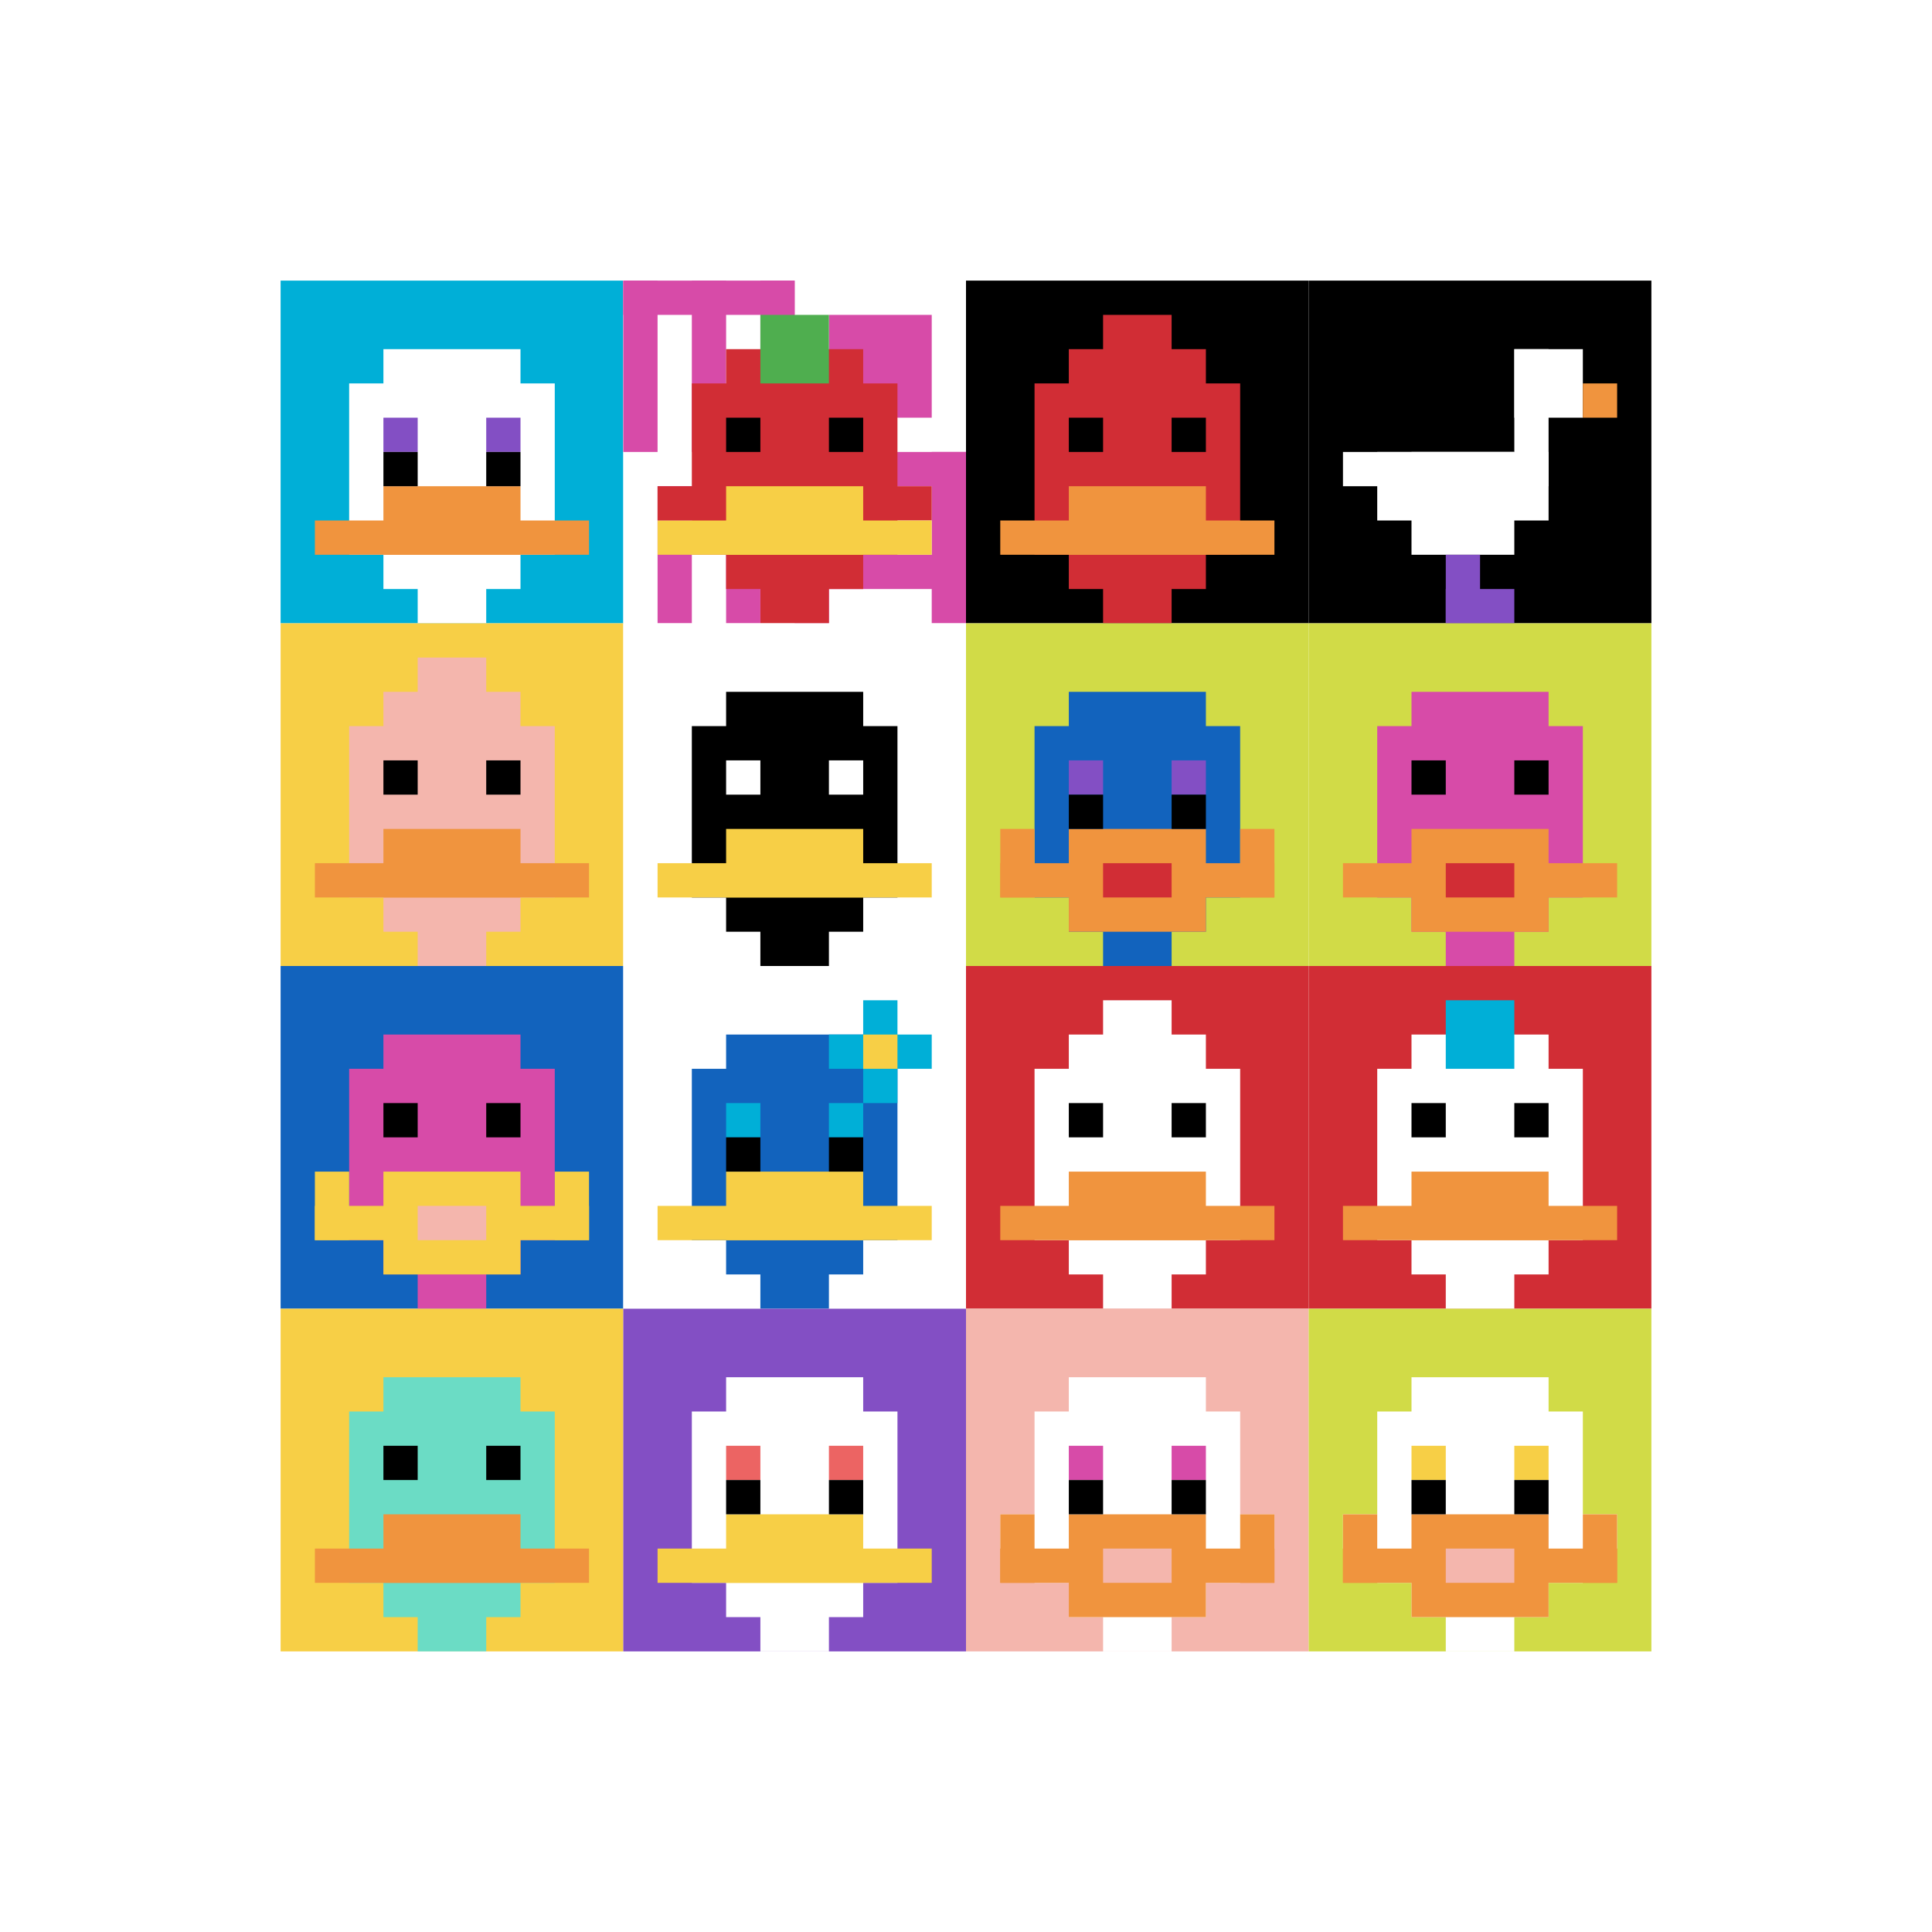 <svg xmlns="http://www.w3.org/2000/svg" version="1.1" width="1198" height="1198"><title>'goose-pfp-968037' by Dmitri Cherniak</title><desc>seed=968037
backgroundColor=#ffffff
padding=20
innerPadding=174
timeout=2400
dimension=4
border=false
Save=function(){return n.handleSave()}
frame=29

Rendered at Sun Sep 15 2024 11:38:23 GMT-0400 (Eastern Daylight Time)
Generated in &lt;1ms
</desc><defs></defs><rect width="100%" height="100%" fill="#ffffff"></rect><g><g id="0-0"><rect x="174" y="174" height="212.5" width="212.5" fill="#00AFD7"></rect><g><rect id="174-174-3-2-4-7" x="237.75" y="216.5" width="85" height="148.75" fill="#ffffff"></rect><rect id="174-174-2-3-6-5" x="216.5" y="237.75" width="127.5" height="106.25" fill="#ffffff"></rect><rect id="174-174-4-8-2-2" x="259" y="344" width="42.5" height="42.5" fill="#ffffff"></rect><rect id="174-174-1-7-8-1" x="195.25" y="322.75" width="170" height="21.25" fill="#F0943E"></rect><rect id="174-174-3-6-4-2" x="237.75" y="301.5" width="85" height="42.5" fill="#F0943E"></rect><rect id="174-174-3-4-1-1" x="237.75" y="259" width="21.25" height="21.25" fill="#834FC4"></rect><rect id="174-174-6-4-1-1" x="301.5" y="259" width="21.25" height="21.25" fill="#834FC4"></rect><rect id="174-174-3-5-1-1" x="237.75" y="280.25" width="21.25" height="21.25" fill="#000000"></rect><rect id="174-174-6-5-1-1" x="301.5" y="280.25" width="21.25" height="21.25" fill="#000000"></rect></g><rect x="174" y="174" stroke="white" stroke-width="0" height="212.5" width="212.5" fill="none"></rect></g><g id="1-0"><rect x="386.5" y="174" height="212.5" width="212.5" fill="#ffffff"></rect><g><rect id="386.5-174-0-0-5-1" x="386.5" y="174" width="106.25" height="21.25" fill="#D74BA8"></rect><rect id="386.5-174-0-0-1-5" x="386.5" y="174" width="21.25" height="106.25" fill="#D74BA8"></rect><rect id="386.5-174-2-0-1-5" x="429" y="174" width="21.25" height="106.25" fill="#D74BA8"></rect><rect id="386.5-174-4-0-1-5" x="471.5" y="174" width="21.25" height="106.25" fill="#D74BA8"></rect><rect id="386.5-174-6-1-3-3" x="514" y="195.25" width="63.75" height="63.75" fill="#D74BA8"></rect><rect id="386.5-174-1-6-1-4" x="407.75" y="301.5" width="21.25" height="85" fill="#D74BA8"></rect><rect id="386.5-174-3-6-1-4" x="450.25" y="301.5" width="21.25" height="85" fill="#D74BA8"></rect><rect id="386.5-174-5-5-5-1" x="492.75" y="280.25" width="106.25" height="21.25" fill="#D74BA8"></rect><rect id="386.5-174-5-8-5-1" x="492.75" y="344" width="106.25" height="21.25" fill="#D74BA8"></rect><rect id="386.5-174-5-5-1-5" x="492.75" y="280.25" width="21.25" height="106.25" fill="#D74BA8"></rect><rect id="386.5-174-9-5-1-5" x="577.75" y="280.25" width="21.25" height="106.25" fill="#D74BA8"></rect></g><g><rect id="386.5-174-3-2-4-7" x="450.25" y="216.5" width="85" height="148.75" fill="#D12D35"></rect><rect id="386.5-174-2-3-6-5" x="429" y="237.75" width="127.5" height="106.25" fill="#D12D35"></rect><rect id="386.5-174-4-8-2-2" x="471.5" y="344" width="42.5" height="42.5" fill="#D12D35"></rect><rect id="386.5-174-1-6-8-1" x="407.75" y="301.5" width="170" height="21.25" fill="#D12D35"></rect><rect id="386.5-174-1-7-8-1" x="407.75" y="322.75" width="170" height="21.25" fill="#F7CF46"></rect><rect id="386.5-174-3-6-4-2" x="450.25" y="301.5" width="85" height="42.5" fill="#F7CF46"></rect><rect id="386.5-174-3-4-1-1" x="450.25" y="259" width="21.25" height="21.25" fill="#000000"></rect><rect id="386.5-174-6-4-1-1" x="514" y="259" width="21.25" height="21.25" fill="#000000"></rect><rect id="386.5-174-4-1-2-2" x="471.5" y="195.25" width="42.5" height="42.5" fill="#4FAE4F"></rect></g><rect x="386.5" y="174" stroke="white" stroke-width="0" height="212.5" width="212.5" fill="none"></rect></g><g id="2-0"><rect x="599" y="174" height="212.5" width="212.5" fill="#000000"></rect><g><rect id="599-174-3-2-4-7" x="662.75" y="216.5" width="85" height="148.75" fill="#D12D35"></rect><rect id="599-174-2-3-6-5" x="641.5" y="237.75" width="127.5" height="106.25" fill="#D12D35"></rect><rect id="599-174-4-8-2-2" x="684" y="344" width="42.5" height="42.5" fill="#D12D35"></rect><rect id="599-174-1-7-8-1" x="620.25" y="322.75" width="170" height="21.25" fill="#F0943E"></rect><rect id="599-174-3-6-4-2" x="662.75" y="301.5" width="85" height="42.5" fill="#F0943E"></rect><rect id="599-174-3-4-1-1" x="662.75" y="259" width="21.25" height="21.25" fill="#000000"></rect><rect id="599-174-6-4-1-1" x="726.5" y="259" width="21.25" height="21.25" fill="#000000"></rect><rect id="599-174-4-1-2-2" x="684" y="195.25" width="42.5" height="42.5" fill="#D12D35"></rect></g><rect x="599" y="174" stroke="white" stroke-width="0" height="212.5" width="212.5" fill="none"></rect></g><g id="3-0"><rect x="811.5" y="174" height="212.5" width="212.5" fill="#000000"></rect><g><rect id="811.5-174-6-2-2-2" x="939" y="216.5" width="42.5" height="42.5" fill="#ffffff"></rect><rect id="811.5-174-6-2-1-4" x="939" y="216.5" width="21.25" height="85" fill="#ffffff"></rect><rect id="811.5-174-1-5-5-1" x="832.75" y="280.25" width="106.25" height="21.25" fill="#ffffff"></rect><rect id="811.5-174-2-5-5-2" x="854" y="280.25" width="106.25" height="42.5" fill="#ffffff"></rect><rect id="811.5-174-3-5-3-3" x="875.25" y="280.25" width="63.75" height="63.75" fill="#ffffff"></rect><rect id="811.5-174-8-3-1-1" x="981.5" y="237.75" width="21.25" height="21.25" fill="#F0943E"></rect><rect id="811.5-174-4-8-1-2" x="896.5" y="344" width="21.25" height="42.5" fill="#834FC4"></rect><rect id="811.5-174-4-9-2-1" x="896.5" y="365.25" width="42.5" height="21.25" fill="#834FC4"></rect></g><rect x="811.5" y="174" stroke="white" stroke-width="0" height="212.5" width="212.5" fill="none"></rect></g><g id="0-1"><rect x="174" y="386.5" height="212.5" width="212.5" fill="#F7CF46"></rect><g><rect id="174-386.5-3-2-4-7" x="237.75" y="429" width="85" height="148.75" fill="#F4B6AD"></rect><rect id="174-386.5-2-3-6-5" x="216.5" y="450.25" width="127.5" height="106.25" fill="#F4B6AD"></rect><rect id="174-386.5-4-8-2-2" x="259" y="556.5" width="42.5" height="42.5" fill="#F4B6AD"></rect><rect id="174-386.5-1-7-8-1" x="195.25" y="535.25" width="170" height="21.25" fill="#F0943E"></rect><rect id="174-386.5-3-6-4-2" x="237.75" y="514" width="85" height="42.5" fill="#F0943E"></rect><rect id="174-386.5-3-4-1-1" x="237.75" y="471.5" width="21.25" height="21.25" fill="#000000"></rect><rect id="174-386.5-6-4-1-1" x="301.5" y="471.5" width="21.25" height="21.25" fill="#000000"></rect><rect id="174-386.5-4-1-2-2" x="259" y="407.75" width="42.5" height="42.5" fill="#F4B6AD"></rect></g><rect x="174" y="386.5" stroke="white" stroke-width="0" height="212.5" width="212.5" fill="none"></rect></g><g id="1-1"><rect x="386.5" y="386.5" height="212.5" width="212.5" fill="#ffffff"></rect><g><rect id="386.5-386.5-3-2-4-7" x="450.25" y="429" width="85" height="148.75" fill="#000000"></rect><rect id="386.5-386.5-2-3-6-5" x="429" y="450.25" width="127.5" height="106.25" fill="#000000"></rect><rect id="386.5-386.5-4-8-2-2" x="471.5" y="556.5" width="42.5" height="42.5" fill="#000000"></rect><rect id="386.5-386.5-1-7-8-1" x="407.75" y="535.25" width="170" height="21.25" fill="#F7CF46"></rect><rect id="386.5-386.5-3-6-4-2" x="450.25" y="514" width="85" height="42.5" fill="#F7CF46"></rect><rect id="386.5-386.5-3-4-1-1" x="450.25" y="471.5" width="21.25" height="21.25" fill="#ffffff"></rect><rect id="386.5-386.5-6-4-1-1" x="514" y="471.5" width="21.25" height="21.25" fill="#ffffff"></rect></g><rect x="386.5" y="386.5" stroke="white" stroke-width="0" height="212.5" width="212.5" fill="none"></rect></g><g id="2-1"><rect x="599" y="386.5" height="212.5" width="212.5" fill="#D1DB47"></rect><g><rect id="599-386.5-3-2-4-7" x="662.75" y="429" width="85" height="148.75" fill="#1263BD"></rect><rect id="599-386.5-2-3-6-5" x="641.5" y="450.25" width="127.5" height="106.25" fill="#1263BD"></rect><rect id="599-386.5-4-8-2-2" x="684" y="556.5" width="42.5" height="42.5" fill="#1263BD"></rect><rect id="599-386.5-1-7-8-1" x="620.25" y="535.25" width="170" height="21.25" fill="#F0943E"></rect><rect id="599-386.5-3-6-4-3" x="662.75" y="514" width="85" height="63.75" fill="#F0943E"></rect><rect id="599-386.5-4-7-2-1" x="684" y="535.25" width="42.5" height="21.25" fill="#D12D35"></rect><rect id="599-386.5-1-6-1-2" x="620.25" y="514" width="21.25" height="42.5" fill="#F0943E"></rect><rect id="599-386.5-8-6-1-2" x="769" y="514" width="21.25" height="42.5" fill="#F0943E"></rect><rect id="599-386.5-3-4-1-1" x="662.75" y="471.5" width="21.25" height="21.25" fill="#834FC4"></rect><rect id="599-386.5-6-4-1-1" x="726.5" y="471.5" width="21.25" height="21.25" fill="#834FC4"></rect><rect id="599-386.5-3-5-1-1" x="662.75" y="492.75" width="21.25" height="21.25" fill="#000000"></rect><rect id="599-386.5-6-5-1-1" x="726.5" y="492.75" width="21.25" height="21.25" fill="#000000"></rect></g><rect x="599" y="386.5" stroke="white" stroke-width="0" height="212.5" width="212.5" fill="none"></rect></g><g id="3-1"><rect x="811.5" y="386.5" height="212.5" width="212.5" fill="#D1DB47"></rect><g><rect id="811.5-386.5-3-2-4-7" x="875.25" y="429" width="85" height="148.75" fill="#D74BA8"></rect><rect id="811.5-386.5-2-3-6-5" x="854" y="450.25" width="127.5" height="106.25" fill="#D74BA8"></rect><rect id="811.5-386.5-4-8-2-2" x="896.5" y="556.5" width="42.5" height="42.5" fill="#D74BA8"></rect><rect id="811.5-386.5-1-7-8-1" x="832.75" y="535.25" width="170" height="21.25" fill="#F0943E"></rect><rect id="811.5-386.5-3-6-4-3" x="875.25" y="514" width="85" height="63.75" fill="#F0943E"></rect><rect id="811.5-386.5-4-7-2-1" x="896.5" y="535.25" width="42.5" height="21.25" fill="#D12D35"></rect><rect id="811.5-386.5-3-4-1-1" x="875.25" y="471.5" width="21.25" height="21.25" fill="#000000"></rect><rect id="811.5-386.5-6-4-1-1" x="939" y="471.5" width="21.25" height="21.25" fill="#000000"></rect></g><rect x="811.5" y="386.5" stroke="white" stroke-width="0" height="212.5" width="212.5" fill="none"></rect></g><g id="0-2"><rect x="174" y="599" height="212.5" width="212.5" fill="#1263BD"></rect><g><rect id="174-599-3-2-4-7" x="237.75" y="641.5" width="85" height="148.75" fill="#D74BA8"></rect><rect id="174-599-2-3-6-5" x="216.5" y="662.75" width="127.5" height="106.25" fill="#D74BA8"></rect><rect id="174-599-4-8-2-2" x="259" y="769" width="42.5" height="42.5" fill="#D74BA8"></rect><rect id="174-599-1-7-8-1" x="195.25" y="747.75" width="170" height="21.25" fill="#F7CF46"></rect><rect id="174-599-3-6-4-3" x="237.75" y="726.5" width="85" height="63.75" fill="#F7CF46"></rect><rect id="174-599-4-7-2-1" x="259" y="747.75" width="42.5" height="21.25" fill="#F4B6AD"></rect><rect id="174-599-1-6-1-2" x="195.25" y="726.5" width="21.25" height="42.5" fill="#F7CF46"></rect><rect id="174-599-8-6-1-2" x="344" y="726.5" width="21.25" height="42.5" fill="#F7CF46"></rect><rect id="174-599-3-4-1-1" x="237.75" y="684" width="21.25" height="21.25" fill="#000000"></rect><rect id="174-599-6-4-1-1" x="301.5" y="684" width="21.25" height="21.25" fill="#000000"></rect></g><rect x="174" y="599" stroke="white" stroke-width="0" height="212.5" width="212.5" fill="none"></rect></g><g id="1-2"><rect x="386.5" y="599" height="212.5" width="212.5" fill="#ffffff"></rect><g><rect id="386.5-599-3-2-4-7" x="450.25" y="641.5" width="85" height="148.75" fill="#1263BD"></rect><rect id="386.5-599-2-3-6-5" x="429" y="662.75" width="127.5" height="106.25" fill="#1263BD"></rect><rect id="386.5-599-4-8-2-2" x="471.5" y="769" width="42.5" height="42.5" fill="#1263BD"></rect><rect id="386.5-599-1-7-8-1" x="407.75" y="747.75" width="170" height="21.25" fill="#F7CF46"></rect><rect id="386.5-599-3-6-4-2" x="450.25" y="726.5" width="85" height="42.5" fill="#F7CF46"></rect><rect id="386.5-599-3-4-1-1" x="450.25" y="684" width="21.25" height="21.25" fill="#00AFD7"></rect><rect id="386.5-599-6-4-1-1" x="514" y="684" width="21.25" height="21.25" fill="#00AFD7"></rect><rect id="386.5-599-3-5-1-1" x="450.25" y="705.25" width="21.25" height="21.25" fill="#000000"></rect><rect id="386.5-599-6-5-1-1" x="514" y="705.25" width="21.25" height="21.25" fill="#000000"></rect><rect id="386.5-599-6-2-3-1" x="514" y="641.5" width="63.75" height="21.25" fill="#00AFD7"></rect><rect id="386.5-599-7-1-1-3" x="535.25" y="620.25" width="21.25" height="63.75" fill="#00AFD7"></rect><rect id="386.5-599-7-2-1-1" x="535.25" y="641.5" width="21.25" height="21.25" fill="#F7CF46"></rect></g><rect x="386.5" y="599" stroke="white" stroke-width="0" height="212.5" width="212.5" fill="none"></rect></g><g id="2-2"><rect x="599" y="599" height="212.5" width="212.5" fill="#D12D35"></rect><g><rect id="599-599-3-2-4-7" x="662.75" y="641.5" width="85" height="148.75" fill="#ffffff"></rect><rect id="599-599-2-3-6-5" x="641.5" y="662.75" width="127.5" height="106.25" fill="#ffffff"></rect><rect id="599-599-4-8-2-2" x="684" y="769" width="42.5" height="42.5" fill="#ffffff"></rect><rect id="599-599-1-7-8-1" x="620.25" y="747.75" width="170" height="21.25" fill="#F0943E"></rect><rect id="599-599-3-6-4-2" x="662.75" y="726.5" width="85" height="42.5" fill="#F0943E"></rect><rect id="599-599-3-4-1-1" x="662.75" y="684" width="21.25" height="21.25" fill="#000000"></rect><rect id="599-599-6-4-1-1" x="726.5" y="684" width="21.25" height="21.25" fill="#000000"></rect><rect id="599-599-4-1-2-2" x="684" y="620.25" width="42.5" height="42.5" fill="#ffffff"></rect></g><rect x="599" y="599" stroke="white" stroke-width="0" height="212.5" width="212.5" fill="none"></rect></g><g id="3-2"><rect x="811.5" y="599" height="212.5" width="212.5" fill="#D12D35"></rect><g><rect id="811.5-599-3-2-4-7" x="875.25" y="641.5" width="85" height="148.75" fill="#ffffff"></rect><rect id="811.5-599-2-3-6-5" x="854" y="662.75" width="127.5" height="106.25" fill="#ffffff"></rect><rect id="811.5-599-4-8-2-2" x="896.5" y="769" width="42.5" height="42.5" fill="#ffffff"></rect><rect id="811.5-599-1-7-8-1" x="832.75" y="747.75" width="170" height="21.25" fill="#F0943E"></rect><rect id="811.5-599-3-6-4-2" x="875.25" y="726.5" width="85" height="42.5" fill="#F0943E"></rect><rect id="811.5-599-3-4-1-1" x="875.25" y="684" width="21.25" height="21.25" fill="#000000"></rect><rect id="811.5-599-6-4-1-1" x="939" y="684" width="21.25" height="21.25" fill="#000000"></rect><rect id="811.5-599-4-1-2-2" x="896.5" y="620.25" width="42.5" height="42.5" fill="#00AFD7"></rect></g><rect x="811.5" y="599" stroke="white" stroke-width="0" height="212.5" width="212.5" fill="none"></rect></g><g id="0-3"><rect x="174" y="811.5" height="212.5" width="212.5" fill="#F7CF46"></rect><g><rect id="174-811.5-3-2-4-7" x="237.75" y="854" width="85" height="148.75" fill="#6BDCC5"></rect><rect id="174-811.5-2-3-6-5" x="216.5" y="875.25" width="127.5" height="106.25" fill="#6BDCC5"></rect><rect id="174-811.5-4-8-2-2" x="259" y="981.5" width="42.5" height="42.5" fill="#6BDCC5"></rect><rect id="174-811.5-1-7-8-1" x="195.25" y="960.25" width="170" height="21.25" fill="#F0943E"></rect><rect id="174-811.5-3-6-4-2" x="237.75" y="939" width="85" height="42.5" fill="#F0943E"></rect><rect id="174-811.5-3-4-1-1" x="237.75" y="896.5" width="21.25" height="21.25" fill="#000000"></rect><rect id="174-811.5-6-4-1-1" x="301.5" y="896.5" width="21.25" height="21.25" fill="#000000"></rect></g><rect x="174" y="811.5" stroke="white" stroke-width="0" height="212.5" width="212.5" fill="none"></rect></g><g id="1-3"><rect x="386.5" y="811.5" height="212.5" width="212.5" fill="#834FC4"></rect><g><rect id="386.5-811.5-3-2-4-7" x="450.25" y="854" width="85" height="148.75" fill="#ffffff"></rect><rect id="386.5-811.5-2-3-6-5" x="429" y="875.25" width="127.5" height="106.25" fill="#ffffff"></rect><rect id="386.5-811.5-4-8-2-2" x="471.5" y="981.5" width="42.5" height="42.5" fill="#ffffff"></rect><rect id="386.5-811.5-1-7-8-1" x="407.75" y="960.25" width="170" height="21.25" fill="#F7CF46"></rect><rect id="386.5-811.5-3-6-4-2" x="450.25" y="939" width="85" height="42.5" fill="#F7CF46"></rect><rect id="386.5-811.5-3-4-1-1" x="450.25" y="896.5" width="21.25" height="21.25" fill="#EC6463"></rect><rect id="386.5-811.5-6-4-1-1" x="514" y="896.5" width="21.25" height="21.25" fill="#EC6463"></rect><rect id="386.5-811.5-3-5-1-1" x="450.25" y="917.75" width="21.25" height="21.25" fill="#000000"></rect><rect id="386.5-811.5-6-5-1-1" x="514" y="917.75" width="21.25" height="21.25" fill="#000000"></rect></g><rect x="386.5" y="811.5" stroke="white" stroke-width="0" height="212.5" width="212.5" fill="none"></rect></g><g id="2-3"><rect x="599" y="811.5" height="212.5" width="212.5" fill="#F4B6AD"></rect><g><rect id="599-811.5-3-2-4-7" x="662.75" y="854" width="85" height="148.75" fill="#ffffff"></rect><rect id="599-811.5-2-3-6-5" x="641.5" y="875.25" width="127.5" height="106.25" fill="#ffffff"></rect><rect id="599-811.5-4-8-2-2" x="684" y="981.5" width="42.5" height="42.5" fill="#ffffff"></rect><rect id="599-811.5-1-6-8-1" x="620.25" y="939" width="170" height="21.25" fill="#ffffff"></rect><rect id="599-811.5-1-7-8-1" x="620.25" y="960.25" width="170" height="21.25" fill="#F0943E"></rect><rect id="599-811.5-3-6-4-3" x="662.75" y="939" width="85" height="63.75" fill="#F0943E"></rect><rect id="599-811.5-4-7-2-1" x="684" y="960.25" width="42.5" height="21.25" fill="#F4B6AD"></rect><rect id="599-811.5-1-6-1-2" x="620.25" y="939" width="21.25" height="42.5" fill="#F0943E"></rect><rect id="599-811.5-8-6-1-2" x="769" y="939" width="21.25" height="42.5" fill="#F0943E"></rect><rect id="599-811.5-3-4-1-1" x="662.75" y="896.5" width="21.25" height="21.25" fill="#D74BA8"></rect><rect id="599-811.5-6-4-1-1" x="726.5" y="896.5" width="21.25" height="21.25" fill="#D74BA8"></rect><rect id="599-811.5-3-5-1-1" x="662.75" y="917.75" width="21.25" height="21.25" fill="#000000"></rect><rect id="599-811.5-6-5-1-1" x="726.5" y="917.75" width="21.25" height="21.25" fill="#000000"></rect></g><rect x="599" y="811.5" stroke="white" stroke-width="0" height="212.5" width="212.5" fill="none"></rect></g><g id="3-3"><rect x="811.5" y="811.5" height="212.5" width="212.5" fill="#D1DB47"></rect><g><rect id="811.5-811.5-3-2-4-7" x="875.25" y="854" width="85" height="148.75" fill="#ffffff"></rect><rect id="811.5-811.5-2-3-6-5" x="854" y="875.25" width="127.5" height="106.25" fill="#ffffff"></rect><rect id="811.5-811.5-4-8-2-2" x="896.5" y="981.5" width="42.5" height="42.5" fill="#ffffff"></rect><rect id="811.5-811.5-1-6-8-1" x="832.75" y="939" width="170" height="21.25" fill="#ffffff"></rect><rect id="811.5-811.5-1-7-8-1" x="832.75" y="960.25" width="170" height="21.25" fill="#F0943E"></rect><rect id="811.5-811.5-3-6-4-3" x="875.25" y="939" width="85" height="63.75" fill="#F0943E"></rect><rect id="811.5-811.5-4-7-2-1" x="896.5" y="960.25" width="42.5" height="21.25" fill="#F4B6AD"></rect><rect id="811.5-811.5-1-6-1-2" x="832.75" y="939" width="21.25" height="42.5" fill="#F0943E"></rect><rect id="811.5-811.5-8-6-1-2" x="981.5" y="939" width="21.25" height="42.5" fill="#F0943E"></rect><rect id="811.5-811.5-3-4-1-1" x="875.25" y="896.5" width="21.25" height="21.25" fill="#F7CF46"></rect><rect id="811.5-811.5-6-4-1-1" x="939" y="896.5" width="21.25" height="21.25" fill="#F7CF46"></rect><rect id="811.5-811.5-3-5-1-1" x="875.25" y="917.75" width="21.25" height="21.25" fill="#000000"></rect><rect id="811.5-811.5-6-5-1-1" x="939" y="917.75" width="21.25" height="21.25" fill="#000000"></rect></g><rect x="811.5" y="811.5" stroke="white" stroke-width="0" height="212.5" width="212.5" fill="none"></rect></g></g></svg>